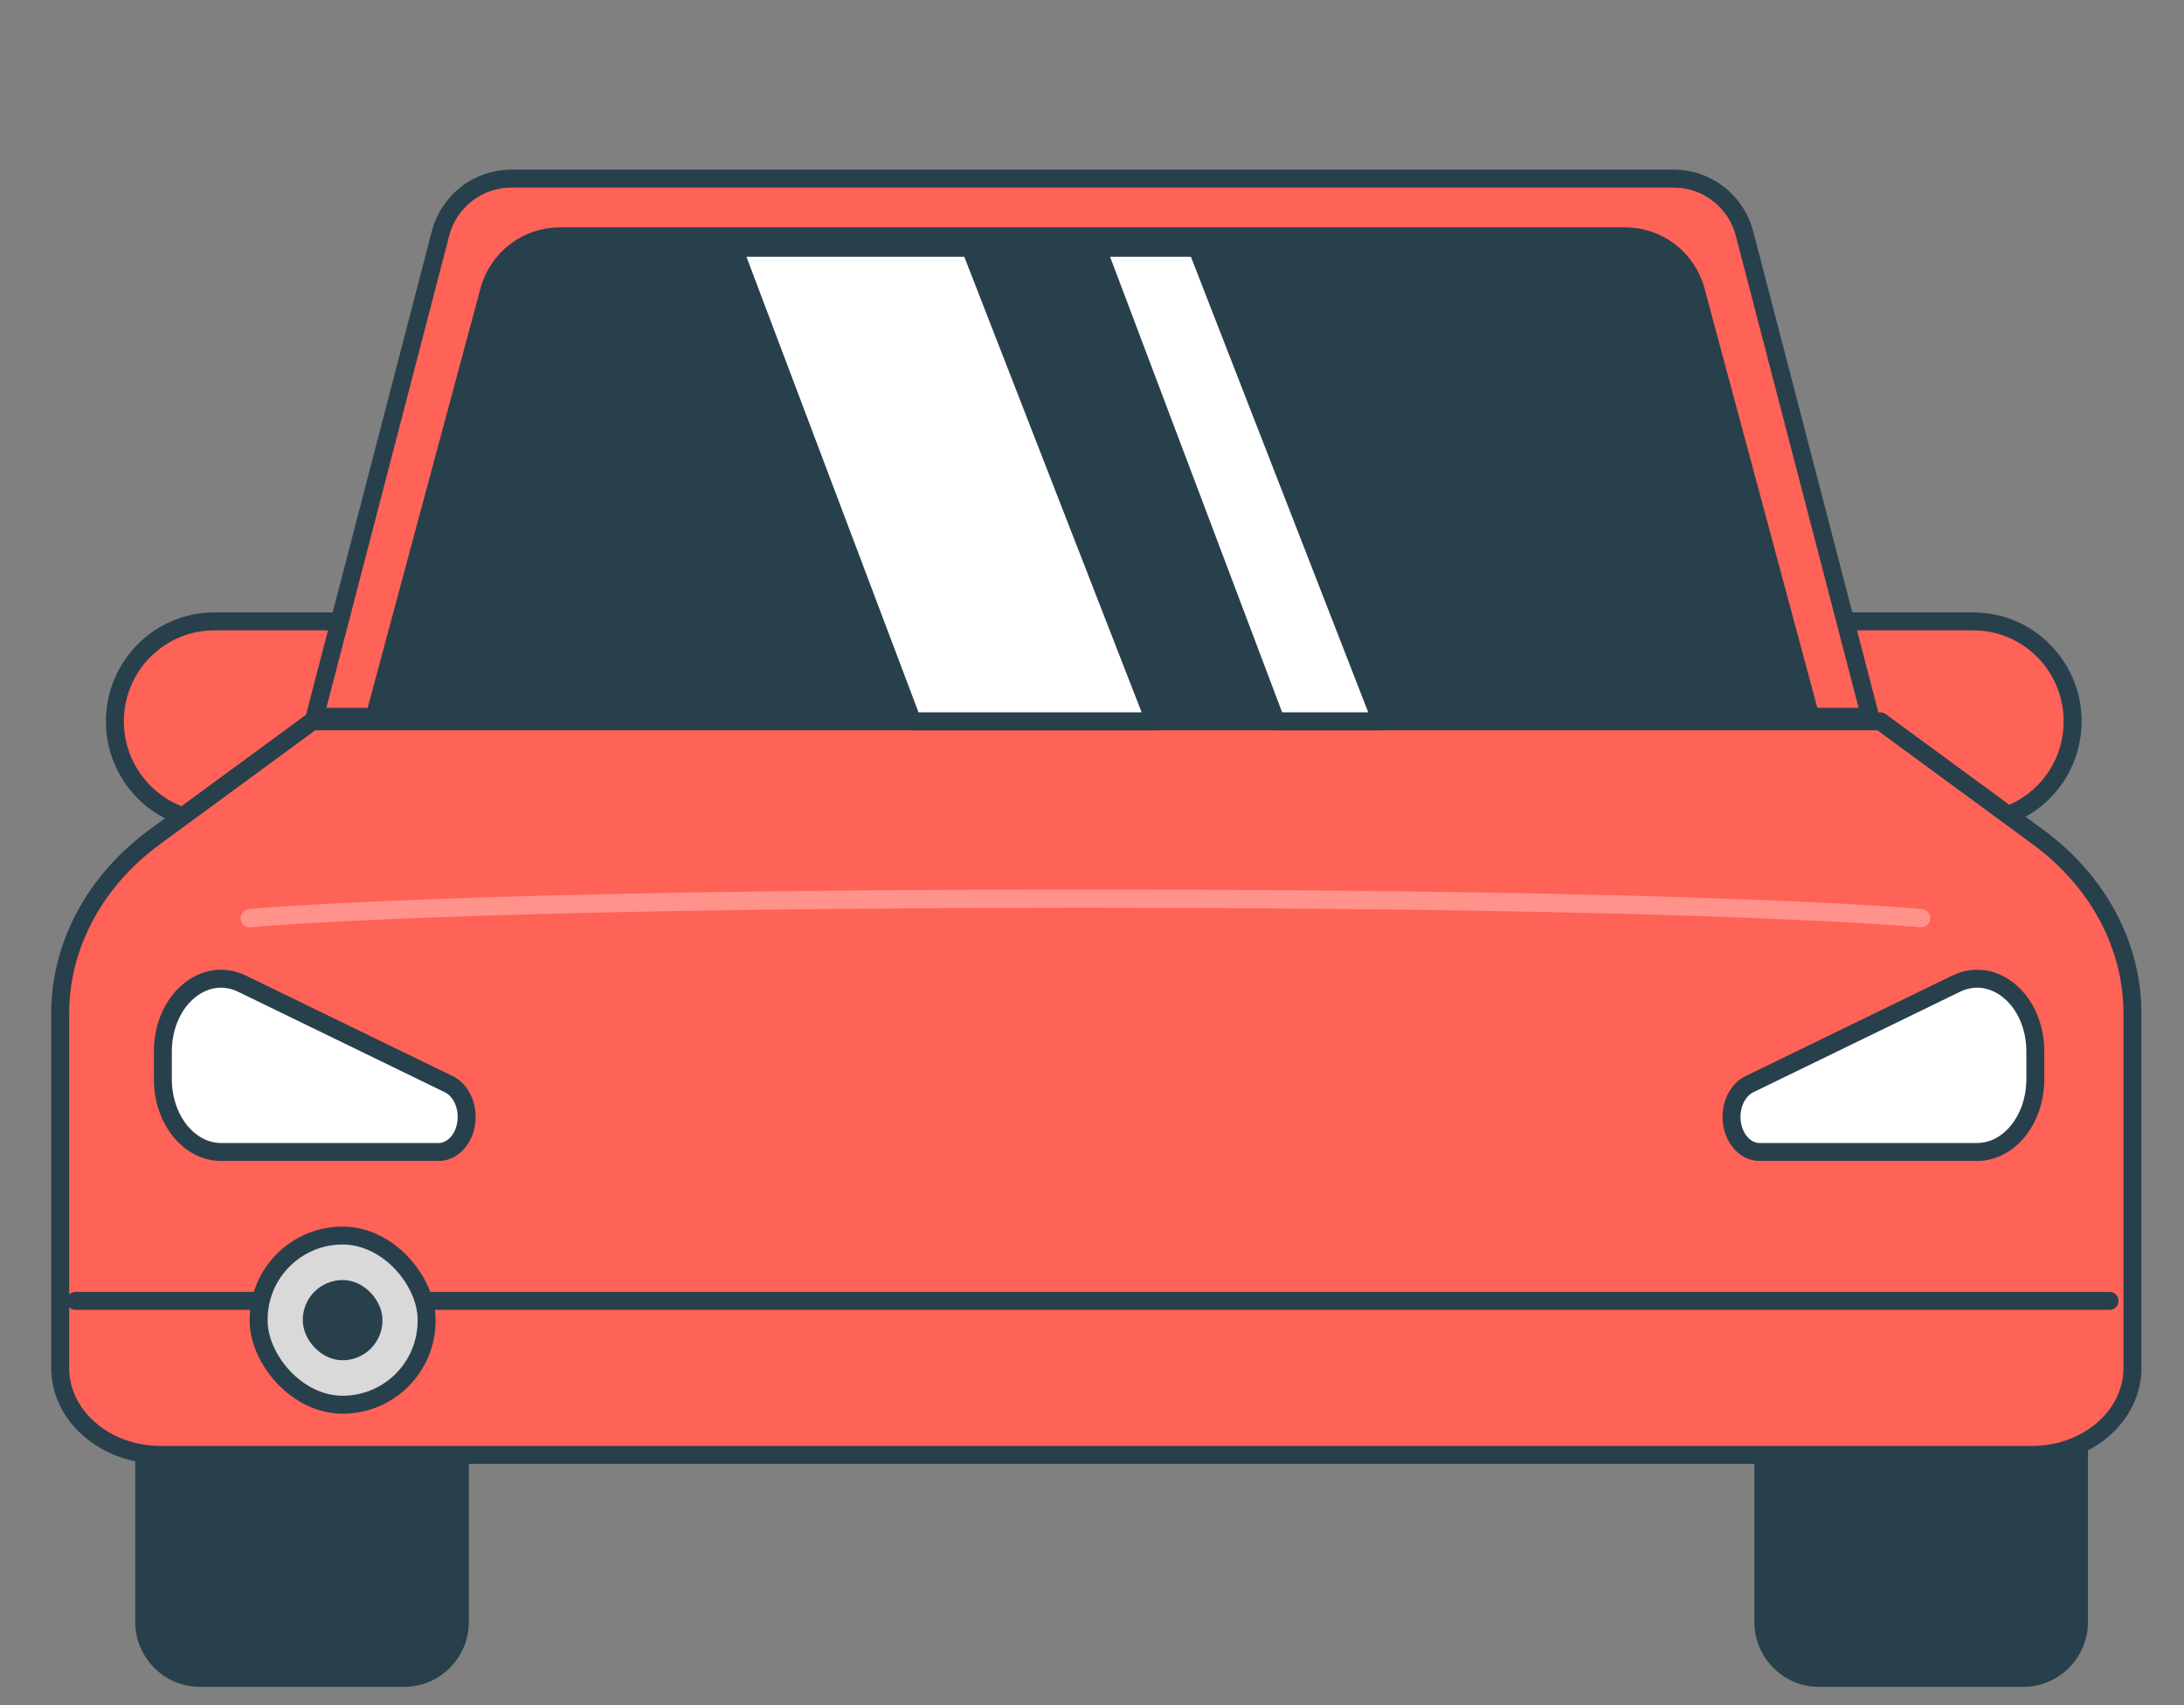 <svg width="365" height="285" viewBox="0 0 365 285" fill="none" xmlns="http://www.w3.org/2000/svg">
<rect x="0" y="0" width="365" height="285" fill="#808080" stroke="none"/>
<path d="M24.099 242.333H76.856V271.108C76.856 276.269 72.695 280.454 67.572 280.454H33.386C28.26 280.454 24.103 276.265 24.103 271.108V242.333H24.099Z" fill="#28404C" stroke="#28404C" stroke-width="3" stroke-linecap="round" stroke-linejoin="round"/>
<path d="M294.692 242.333H347.45V271.108C347.45 276.269 343.289 280.454 338.166 280.454H303.98C298.853 280.454 294.697 276.265 294.697 271.108V242.333H294.692Z" fill="#28404C" stroke="#28404C" stroke-width="3" stroke-linecap="round" stroke-linejoin="round"/>
<path d="M329.797 137.276H289.378V103.866H329.797C338.953 103.866 346.39 111.354 346.39 120.571C346.39 129.789 338.953 137.276 329.797 137.276Z" fill="#FF6257" stroke="#28404C" stroke-width="3" stroke-linecap="round" stroke-linejoin="round"/>
<path d="M35.795 103.867H76.214V137.277H35.795C26.639 137.277 19.202 129.79 19.202 120.572C19.202 111.355 26.639 103.867 35.795 103.867Z" fill="#FF6257" stroke="#28404C" stroke-width="3" stroke-linecap="round" stroke-linejoin="round"/>
<path d="M314.264 120.572H52.179L25.822 139.926C15.824 147.268 10.059 158.046 10.059 169.395V228.654C10.059 236.681 17.581 243.191 26.856 243.191H339.588C348.863 243.191 356.385 236.681 356.385 228.654V169.395C356.385 158.046 350.62 147.268 340.621 139.926L314.264 120.572Z" fill="#FF6257" stroke="#28404C" stroke-width="3" stroke-linecap="round" stroke-linejoin="round"/>
<path d="M312.562 119.822H52.605L73.622 39.011C75.025 33.616 79.896 29.851 85.471 29.851H279.696C285.27 29.851 290.141 33.617 291.544 39.011L312.562 119.822Z" fill="#FF6257" stroke="#28404C" stroke-width="3" stroke-linecap="round" stroke-linejoin="round"/>
<path d="M302.572 119.822H62.594L81.758 48.561C83.196 43.214 88.044 39.498 93.581 39.498H271.585C277.122 39.498 281.969 43.214 283.407 48.561L302.572 119.822Z" fill="#28404C" stroke="#28404C" stroke-width="3" stroke-linecap="round" stroke-linejoin="round"/>
<path d="M162.18 41.412L192.989 120.572H152.471L122.577 41.412H162.18Z" fill="white" stroke="#28404C" stroke-width="3" stroke-linejoin="round"/>
<path d="M200.053 41.412L230.863 120.572H213.24L183.346 41.412H200.053Z" fill="white" stroke="#28404C" stroke-width="3" stroke-linejoin="round"/>
<path d="M73.302 192.551H36.944C31.573 192.551 27.218 187.105 27.218 180.39V175.763C27.218 167.211 34.092 161.332 40.47 164.432L75.002 181.223C76.805 182.101 77.993 184.27 77.993 186.689C77.993 189.927 75.894 192.554 73.302 192.554V192.551Z" fill="white" stroke="#28404C" stroke-width="3" stroke-linecap="round" stroke-linejoin="round"/>
<path d="M294.069 192.551H330.426C335.797 192.551 340.152 187.105 340.152 180.39V175.763C340.152 167.211 333.278 161.332 326.9 164.432L292.368 181.223C290.565 182.101 289.378 184.27 289.378 186.689C289.378 189.927 291.476 192.554 294.069 192.554V192.551Z" fill="white" stroke="#28404C" stroke-width="3" stroke-linecap="round" stroke-linejoin="round"/>
<path d="M12.611 217.443H352.556" stroke="#28404C" stroke-width="3" stroke-linecap="round" stroke-linejoin="round"/>
<path d="M41.743 153.475C41.743 153.475 74.96 150.211 181.407 150.211C287.854 150.211 321.071 153.475 321.071 153.475" stroke="#FF928B" stroke-width="3.061" stroke-linecap="round"/>
<rect x="43.227" y="206.522" width="28.069" height="28.278" rx="14.034" fill="#D9D9D9" stroke="#28404C" stroke-width="3"/>
<rect x="52.102" y="215.457" width="10.318" height="10.408" rx="5.159" fill="#28404C" stroke="#28404C" stroke-width="3"/>
</svg>
